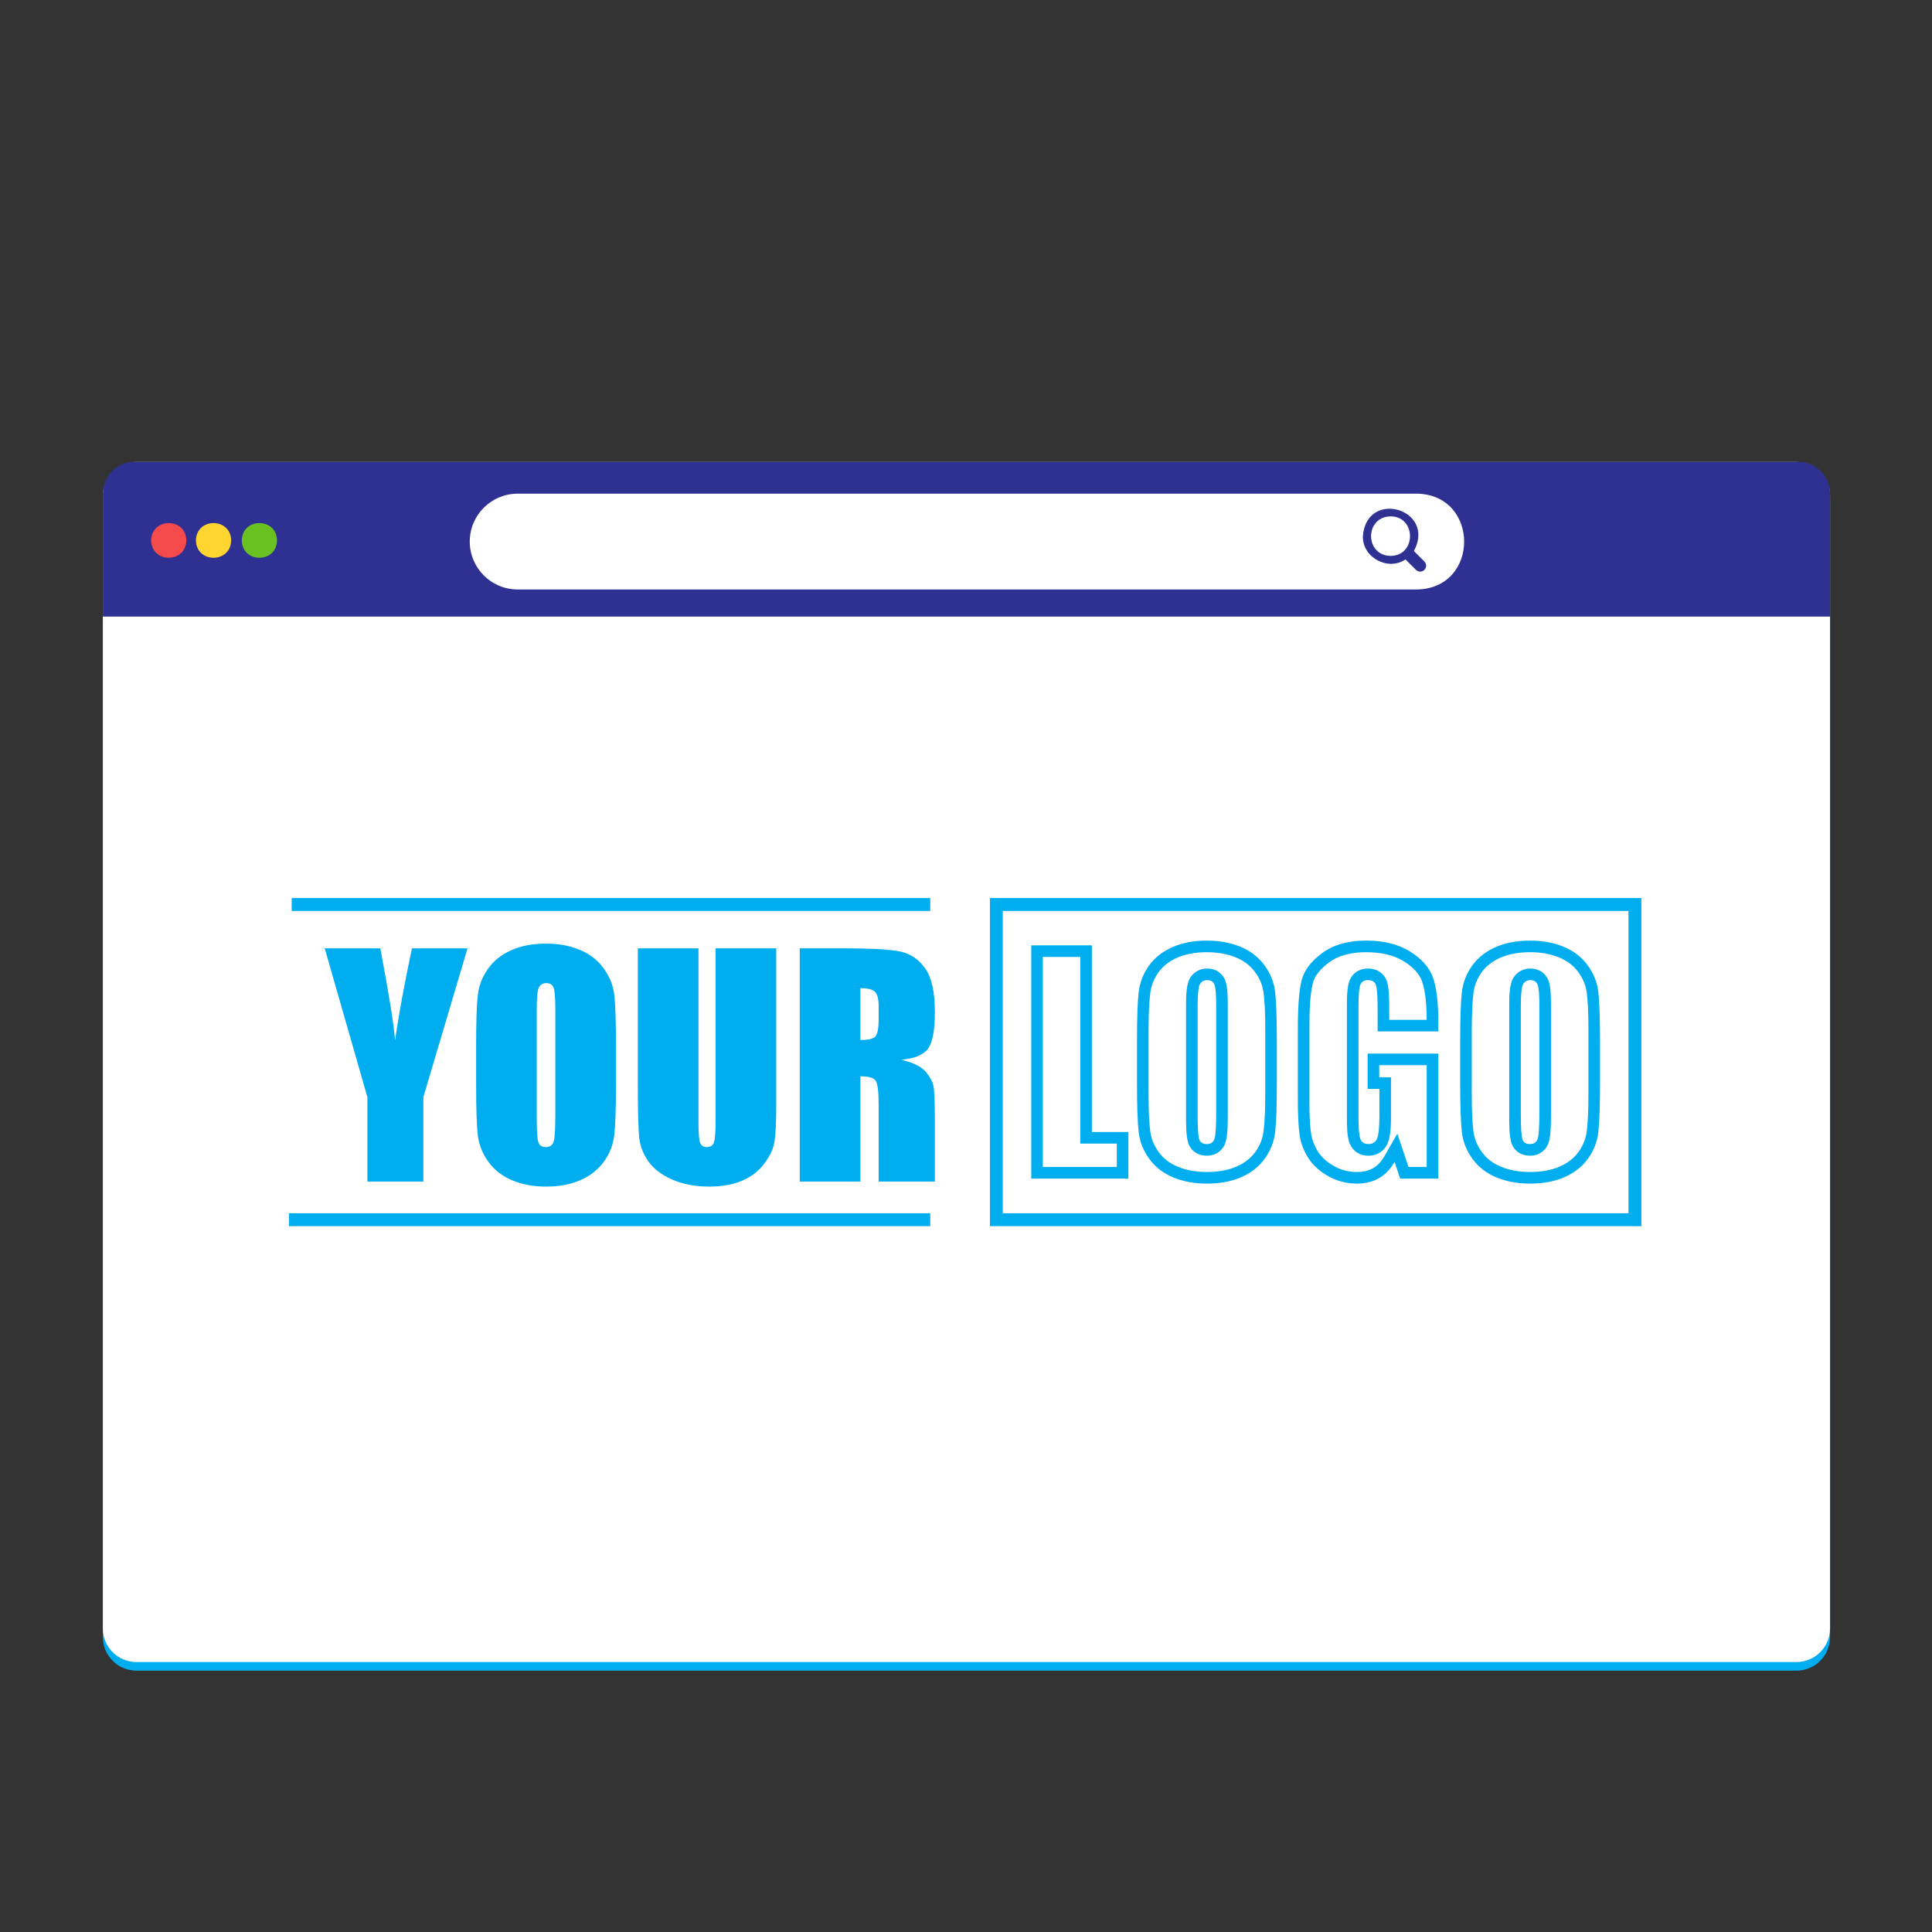 <svg xmlns="http://www.w3.org/2000/svg" xmlns:xlink="http://www.w3.org/1999/xlink" width="500" zoomAndPan="magnify" viewBox="0 0 375 375" height="500" preserveAspectRatio="xMidYMid meet" version="1.0"><rect x="0" y="0" width="375" height="375" fill="#333333" stroke="none"/><defs><clipPath id="2c72b0b5bb"><path d="M 19.961 91.176 L 355.211 91.176 L 355.211 324.426 L 19.961 324.426 Z M 19.961 91.176 " clip-rule="nonzero"/></clipPath><clipPath id="712aeeeac0"><path d="M 19.961 91.176 L 355.211 91.176 L 355.211 122 L 19.961 122 Z M 19.961 91.176 " clip-rule="nonzero"/></clipPath><clipPath id="ffa4a10d6a"><path d="M 19.961 89.5 L 355.211 89.5 L 355.211 322.75 L 19.961 322.75 Z M 19.961 89.5 " clip-rule="nonzero"/></clipPath><clipPath id="2d286b9707"><path d="M 19.961 89.5 L 355.211 89.5 L 355.211 120 L 19.961 120 Z M 19.961 89.5 " clip-rule="nonzero"/></clipPath><clipPath id="0eae5eabc9"><path d="M 192 174.281 L 318.586 174.281 L 318.586 238 L 192 238 Z M 192 174.281 " clip-rule="nonzero"/></clipPath><clipPath id="f9ba9a4cc5"><path d="M 56.086 174.281 L 181 174.281 L 181 238 L 56.086 238 Z M 56.086 174.281 " clip-rule="nonzero"/></clipPath></defs><g clip-path="url(#2c72b0b5bb)"><path fill="#00aeef" d="M 348.695 324.273 L 26.48 324.273 C 22.883 324.273 19.961 321.355 19.961 317.762 L 19.961 97.855 C 19.961 94.262 22.883 91.344 26.48 91.344 L 348.695 91.344 C 352.293 91.344 355.211 94.262 355.211 97.855 L 355.211 317.762 C 355.211 321.355 352.293 324.273 348.695 324.273 " fill-opacity="1" fill-rule="nonzero"/></g><g clip-path="url(#712aeeeac0)"><path fill="#2e3192" d="M 19.961 121.359 L 19.961 97.453 C 19.961 94.07 22.707 91.328 26.09 91.328 L 349.082 91.328 C 352.469 91.328 355.211 94.07 355.211 97.453 L 355.211 121.359 " fill-opacity="1" fill-rule="nonzero"/></g><path fill="#f44a4b" d="M 36.168 106.57 C 36.094 111.059 29.414 111.059 29.336 106.57 C 29.414 102.082 36.094 102.082 36.168 106.57 " fill-opacity="1" fill-rule="nonzero"/><path fill="#ffd62f" d="M 44.867 106.57 C 44.789 111.059 38.109 111.059 38.031 106.57 C 38.109 102.082 44.793 102.082 44.867 106.57 " fill-opacity="1" fill-rule="nonzero"/><path fill="#69c222" d="M 53.77 106.57 C 53.691 111.059 47.008 111.059 46.934 106.57 C 47.012 102.082 53.691 102.082 53.77 106.57 " fill-opacity="1" fill-rule="nonzero"/><path fill="#00aeef" d="M 275.02 116.09 L 100.488 116.09 C 95.348 116.09 91.18 111.93 91.18 106.793 C 91.18 101.656 95.348 97.496 100.488 97.496 L 275.02 97.496 C 287.195 97.688 287.297 115.879 275.02 116.09 " fill-opacity="1" fill-rule="nonzero"/><path fill="#2e3192" d="M 269.914 101.898 C 264.863 101.988 264.867 109.488 269.914 109.574 C 274.938 109.555 274.934 101.922 269.914 101.898 Z M 276.469 112.289 C 276.016 112.738 275.289 112.738 274.84 112.289 L 272.805 110.258 C 269.414 112.574 264.414 109.887 264.535 105.738 C 265.254 96.5 278.828 100.488 274.434 108.629 L 276.469 110.66 C 276.918 111.109 276.918 111.84 276.469 112.289 " fill-opacity="1" fill-rule="nonzero"/><g clip-path="url(#ffa4a10d6a)"><path fill="#ffffff" d="M 348.695 322.598 L 26.48 322.598 C 22.883 322.598 19.961 319.684 19.961 316.086 L 19.961 96.18 C 19.961 92.586 22.883 89.668 26.48 89.668 L 348.695 89.668 C 352.293 89.668 355.211 92.586 355.211 96.18 L 355.211 316.086 C 355.211 319.684 352.293 322.598 348.695 322.598 " fill-opacity="1" fill-rule="nonzero"/></g><g clip-path="url(#2d286b9707)"><path fill="#2e3192" d="M 19.961 119.684 L 19.961 95.777 C 19.961 92.395 22.707 89.652 26.09 89.652 L 349.082 89.652 C 352.469 89.652 355.211 92.395 355.211 95.777 L 355.211 119.684 " fill-opacity="1" fill-rule="nonzero"/></g><path fill="#f44a4b" d="M 36.168 104.895 C 36.094 109.383 29.414 109.383 29.336 104.895 C 29.414 100.406 36.094 100.406 36.168 104.895 " fill-opacity="1" fill-rule="nonzero"/><path fill="#ffd62f" d="M 44.867 104.895 C 44.789 109.383 38.109 109.383 38.031 104.895 C 38.109 100.406 44.793 100.406 44.867 104.895 " fill-opacity="1" fill-rule="nonzero"/><path fill="#69c222" d="M 53.77 104.895 C 53.691 109.383 47.008 109.383 46.934 104.895 C 47.012 100.406 53.691 100.406 53.77 104.895 " fill-opacity="1" fill-rule="nonzero"/><path fill="#ffffff" d="M 275.02 114.418 L 100.488 114.418 C 95.348 114.418 91.18 110.254 91.18 105.117 C 91.18 99.98 95.348 95.82 100.488 95.82 L 275.02 95.82 C 287.195 96.012 287.297 114.203 275.02 114.418 " fill-opacity="1" fill-rule="nonzero"/><path fill="#2e3192" d="M 269.914 100.227 C 264.863 100.312 264.867 107.816 269.914 107.898 C 274.938 107.879 274.934 100.246 269.914 100.227 Z M 276.469 110.613 C 276.016 111.062 275.289 111.062 274.84 110.613 L 272.805 108.582 C 269.414 110.902 264.414 108.211 264.535 104.062 C 265.254 94.824 278.828 98.812 274.434 106.953 L 276.469 108.984 C 276.918 109.434 276.918 110.164 276.469 110.613 " fill-opacity="1" fill-rule="nonzero"/><path fill="#00aeef" d="M 90.746 184.066 L 82.172 212.957 L 82.172 229.344 L 71.312 229.344 L 71.312 212.957 L 63.027 184.066 L 73.82 184.066 C 75.488 192.93 76.449 198.883 76.688 201.938 C 77.363 197.109 78.449 191.156 79.965 184.066 Z M 119.559 210.609 C 119.559 215.16 119.453 218.375 119.234 220.262 C 119.027 222.16 118.359 223.887 117.234 225.453 C 116.109 227.016 114.586 228.219 112.672 229.059 C 110.758 229.898 108.527 230.32 105.984 230.32 C 103.566 230.32 101.402 229.918 99.48 229.125 C 97.555 228.332 96.004 227.152 94.844 225.566 C 93.672 223.984 92.977 222.258 92.746 220.398 C 92.527 218.527 92.414 215.266 92.414 210.609 L 92.414 202.863 C 92.414 198.309 92.516 195.098 92.738 193.207 C 92.945 191.309 93.613 189.582 94.738 188.016 C 95.859 186.453 97.387 185.25 99.301 184.41 C 101.215 183.57 103.441 183.152 105.984 183.152 C 108.406 183.152 110.566 183.551 112.492 184.344 C 114.414 185.137 115.969 186.32 117.129 187.902 C 118.301 189.484 118.996 191.211 119.227 193.074 C 119.445 194.945 119.559 198.207 119.559 202.863 Z M 107.785 195.734 C 107.785 193.637 107.672 192.289 107.441 191.699 C 107.215 191.117 106.746 190.82 106.043 190.82 C 105.441 190.82 104.984 191.059 104.66 191.535 C 104.348 192.004 104.184 193.406 104.184 195.734 L 104.184 216.867 C 104.184 219.492 104.289 221.113 104.5 221.723 C 104.707 222.344 105.195 222.648 105.957 222.648 C 106.738 222.648 107.242 222.293 107.461 221.59 C 107.68 220.883 107.785 219.195 107.785 216.531 Z M 150.668 184.066 L 150.668 214.34 C 150.668 217.773 150.551 220.188 150.332 221.57 C 150.105 222.965 149.449 224.395 148.352 225.855 C 147.258 227.324 145.809 228.43 144.02 229.184 C 142.219 229.938 140.105 230.32 137.664 230.32 C 134.969 230.32 132.59 229.871 130.531 228.973 C 128.465 228.078 126.922 226.914 125.902 225.48 C 124.875 224.039 124.273 222.523 124.082 220.93 C 123.902 219.34 123.809 215.98 123.809 210.875 L 123.809 184.066 L 135.578 184.066 L 135.578 218.031 C 135.578 220.008 135.684 221.273 135.895 221.816 C 136.102 222.371 136.531 222.648 137.172 222.648 C 137.895 222.648 138.371 222.344 138.578 221.742 C 138.789 221.133 138.895 219.699 138.895 217.449 L 138.895 184.066 Z M 155.23 184.066 L 163.543 184.066 C 169.086 184.066 172.84 184.277 174.801 184.707 C 176.766 185.137 178.363 186.234 179.602 187.996 C 180.84 189.754 181.461 192.566 181.461 196.422 C 181.461 199.941 181.023 202.309 180.145 203.52 C 179.277 204.73 177.555 205.457 174.984 205.695 C 177.309 206.277 178.879 207.051 179.68 208.023 C 180.48 208.988 180.977 209.883 181.164 210.695 C 181.363 211.504 181.461 213.738 181.461 217.391 L 181.461 229.344 L 170.543 229.344 L 170.543 214.281 C 170.543 211.859 170.355 210.359 169.973 209.777 C 169.602 209.195 168.613 208.91 167 208.91 L 167 229.344 L 155.23 229.344 Z M 167 191.797 L 167 201.867 C 168.316 201.867 169.23 201.688 169.754 201.324 C 170.277 200.965 170.547 199.781 170.547 197.785 L 170.547 195.297 C 170.547 193.855 170.289 192.91 169.781 192.461 C 169.277 192.016 168.344 191.797 167 191.797 Z M 167 191.797 " fill-opacity="1" fill-rule="nonzero"/><path fill="#00aeef" d="M 211.934 183.488 L 211.934 219.719 L 219.02 219.719 L 219.02 228.766 L 200.164 228.766 L 200.164 183.488 Z M 209.684 185.742 L 202.414 185.742 L 202.414 226.512 L 216.77 226.512 L 216.77 221.973 L 209.684 221.973 Z M 245.582 210.027 L 245.582 202.281 C 245.582 199.234 245.629 195.781 245.266 192.762 C 245.086 191.242 244.5 189.887 243.594 188.66 C 242.641 187.367 241.395 186.457 239.914 185.848 C 238.117 185.109 236.195 184.824 234.262 184.824 C 232.297 184.824 230.289 185.102 228.477 185.895 C 227.02 186.535 225.773 187.453 224.84 188.754 C 223.945 189.996 223.422 191.359 223.25 192.883 C 222.91 195.891 222.938 199.254 222.938 202.281 L 222.938 210.027 C 222.938 213.07 222.895 216.527 223.258 219.547 C 223.438 221.066 224.023 222.422 224.93 223.648 C 225.879 224.941 227.129 225.852 228.613 226.461 C 230.406 227.199 232.328 227.484 234.262 227.484 C 236.227 227.484 238.234 227.207 240.043 226.414 C 241.504 225.773 242.75 224.855 243.684 223.555 C 244.578 222.312 245.102 220.949 245.273 219.43 C 245.613 216.418 245.582 213.059 245.582 210.027 Z M 238.312 195.152 L 238.312 215.953 C 238.312 217.52 238.348 220.191 237.887 221.68 C 237.363 223.355 235.973 224.32 234.234 224.32 C 232.578 224.32 231.188 223.469 230.645 221.871 C 230.172 220.48 230.211 217.762 230.211 216.285 L 230.211 195.152 C 230.211 193.637 230.199 190.988 231.074 189.695 C 231.82 188.586 232.984 187.988 234.316 187.988 C 235.898 187.988 237.23 188.805 237.816 190.297 C 238.312 191.578 238.312 193.781 238.312 195.152 Z M 276.918 197.949 C 276.91 195.625 276.777 192.648 276.02 190.492 C 275.426 188.797 273.992 187.539 272.508 186.609 C 270.328 185.242 267.684 184.824 265.152 184.824 C 262.625 184.824 260.016 185.289 257.945 186.824 C 256.574 187.844 255.203 189.207 254.797 190.926 C 254.172 193.547 254.16 197.133 254.16 199.82 L 254.16 213.273 C 254.16 215.422 254.164 217.824 254.473 219.953 C 254.656 221.242 255.133 222.43 255.824 223.527 C 256.586 224.738 257.688 225.637 258.926 226.332 C 260.309 227.105 261.773 227.484 263.359 227.484 C 264.461 227.484 265.57 227.293 266.535 226.73 C 267.484 226.18 268.188 225.352 268.73 224.402 L 271.223 220.039 L 273.387 226.512 L 276.918 226.512 L 276.918 206.75 L 267.707 206.75 L 267.707 209.109 L 269.992 209.109 L 269.992 216.727 C 269.992 218.238 269.953 220.434 269.371 221.844 C 268.711 223.441 267.305 224.324 265.586 224.324 C 263.953 224.324 262.594 223.48 261.977 221.945 C 261.449 220.637 261.434 218.504 261.434 217.098 L 261.434 195.383 C 261.434 193.961 261.422 191.438 262.02 190.137 C 262.668 188.73 263.98 187.988 265.512 187.988 C 267.219 187.988 268.652 188.855 269.207 190.508 C 269.684 191.926 269.648 194.59 269.648 196.09 L 269.648 197.949 Z M 308.316 210.027 L 308.316 202.281 C 308.316 199.234 308.359 195.781 307.996 192.762 C 307.816 191.242 307.23 189.887 306.328 188.66 C 305.375 187.367 304.125 186.457 302.645 185.848 C 300.848 185.109 298.926 184.824 296.992 184.824 C 295.027 184.824 293.02 185.102 291.207 185.895 C 289.75 186.535 288.504 187.453 287.57 188.754 C 286.676 189.996 286.152 191.359 285.98 192.883 C 285.641 195.891 285.672 199.254 285.672 202.281 L 285.672 210.027 C 285.672 213.07 285.625 216.527 285.988 219.547 C 286.168 221.066 286.754 222.422 287.66 223.648 C 288.613 224.941 289.859 225.852 291.344 226.461 C 293.137 227.199 295.062 227.484 296.992 227.484 C 298.957 227.484 300.965 227.207 302.777 226.414 C 304.234 225.773 305.48 224.855 306.414 223.555 C 307.309 222.312 307.832 220.949 308.004 219.43 C 308.348 216.418 308.316 213.059 308.316 210.027 Z M 301.043 195.152 L 301.043 215.953 C 301.043 217.52 301.078 220.191 300.617 221.68 C 300.098 223.355 298.703 224.32 296.965 224.32 C 295.309 224.32 293.922 223.469 293.375 221.871 C 292.902 220.48 292.941 217.762 292.941 216.285 L 292.941 195.152 C 292.941 193.637 292.93 190.988 293.805 189.695 C 294.555 188.586 295.715 187.988 297.051 187.988 C 298.629 187.988 299.961 188.805 300.547 190.297 C 301.047 191.578 301.043 193.781 301.043 195.152 Z M 247.836 210.027 C 247.836 214.578 247.73 217.793 247.512 219.684 C 247.301 221.582 246.633 223.309 245.508 224.871 C 244.387 226.438 242.863 227.637 240.949 228.477 C 239.035 229.316 236.805 229.738 234.262 229.738 C 231.844 229.738 229.68 229.336 227.754 228.547 C 225.832 227.754 224.281 226.57 223.117 224.988 C 221.945 223.402 221.25 221.676 221.023 219.816 C 220.801 217.945 220.688 214.684 220.688 210.027 L 220.688 202.281 C 220.688 197.73 220.793 194.516 221.012 192.625 C 221.223 190.727 221.891 189 223.012 187.438 C 224.137 185.871 225.66 184.668 227.574 183.832 C 229.488 182.992 231.719 182.57 234.262 182.57 C 236.68 182.57 238.844 182.973 240.766 183.762 C 242.691 184.555 244.242 185.738 245.406 187.32 C 246.578 188.906 247.273 190.633 247.5 192.492 C 247.719 194.363 247.836 197.625 247.836 202.281 Z M 236.062 195.152 C 236.062 193.055 235.949 191.711 235.719 191.121 C 235.488 190.539 235.023 190.242 234.316 190.242 C 233.719 190.242 233.262 190.48 232.938 190.957 C 232.621 191.426 232.461 192.828 232.461 195.152 L 232.461 216.285 C 232.461 218.91 232.566 220.531 232.773 221.145 C 232.984 221.762 233.469 222.066 234.234 222.066 C 235.012 222.066 235.52 221.715 235.738 221.008 C 235.957 220.305 236.062 218.613 236.062 215.953 Z M 279.172 200.203 L 267.398 200.203 L 267.398 196.09 C 267.398 193.496 267.293 191.871 267.074 191.227 C 266.855 190.566 266.332 190.242 265.512 190.242 C 264.809 190.242 264.32 190.52 264.062 191.082 C 263.809 191.633 263.684 193.074 263.684 195.383 L 263.684 217.098 C 263.684 219.121 263.809 220.465 264.062 221.105 C 264.32 221.742 264.828 222.066 265.59 222.066 C 266.426 222.066 266.988 221.707 267.293 220.98 C 267.59 220.254 267.742 218.832 267.742 216.727 L 267.742 211.363 L 265.457 211.363 L 265.457 204.496 L 279.172 204.496 L 279.172 228.766 L 271.77 228.766 L 270.684 225.52 C 269.883 226.922 268.875 227.973 267.664 228.68 C 266.445 229.387 265.008 229.738 263.359 229.738 C 261.387 229.738 259.551 229.262 257.824 228.297 C 256.109 227.336 254.809 226.152 253.922 224.73 C 253.023 223.316 252.473 221.828 252.246 220.273 C 252.023 218.719 251.91 216.383 251.91 213.273 L 251.91 199.82 C 251.91 195.496 252.141 192.359 252.605 190.402 C 253.074 188.438 254.406 186.645 256.605 185.012 C 258.809 183.383 261.652 182.57 265.152 182.57 C 268.59 182.57 271.438 183.277 273.703 184.699 C 275.969 186.121 277.457 187.801 278.145 189.746 C 278.828 191.699 279.172 194.523 279.172 198.246 Z M 310.566 210.027 C 310.566 214.578 310.461 217.793 310.242 219.684 C 310.031 221.582 309.363 223.309 308.242 224.871 C 307.117 226.438 305.594 227.637 303.68 228.477 C 301.766 229.316 299.535 229.738 296.992 229.738 C 294.574 229.738 292.41 229.336 290.488 228.547 C 288.562 227.754 287.012 226.57 285.848 224.988 C 284.676 223.402 283.98 221.676 283.754 219.816 C 283.535 217.945 283.418 214.684 283.418 210.027 L 283.418 202.281 C 283.418 197.73 283.523 194.516 283.742 192.625 C 283.953 190.727 284.621 189 285.742 187.438 C 286.867 185.871 288.391 184.668 290.305 183.832 C 292.219 182.992 294.449 182.57 296.992 182.57 C 299.41 182.57 301.574 182.973 303.5 183.762 C 305.422 184.555 306.973 185.738 308.137 187.32 C 309.309 188.906 310.004 190.633 310.23 192.492 C 310.449 194.363 310.566 197.625 310.566 202.281 Z M 298.793 195.152 C 298.793 193.055 298.68 191.711 298.449 191.121 C 298.223 190.539 297.754 190.242 297.051 190.242 C 296.449 190.242 295.992 190.48 295.668 190.957 C 295.355 191.426 295.191 192.828 295.191 195.152 L 295.191 216.285 C 295.191 218.91 295.297 220.531 295.508 221.145 C 295.715 221.762 296.203 222.066 296.965 222.066 C 297.746 222.066 298.25 221.715 298.469 221.008 C 298.688 220.305 298.793 218.613 298.793 215.953 Z M 298.793 195.152 " fill-opacity="1" fill-rule="nonzero"/><g clip-path="url(#0eae5eabc9)"><path fill="#00aeef" d="M 192.141 174.312 L 318.586 174.312 L 318.586 237.996 L 192.141 237.996 Z M 194.641 176.816 L 316.086 176.816 L 316.086 235.488 L 194.641 235.488 Z M 194.641 176.816 " fill-opacity="1" fill-rule="evenodd"/></g><g clip-path="url(#f9ba9a4cc5)"><path fill="#00aeef" d="M 56.621 174.312 L 180.562 174.312 L 180.562 176.816 L 56.621 176.816 Z M 56.086 235.492 L 180.562 235.492 L 180.562 237.996 L 56.086 237.996 Z M 56.086 235.492 " fill-opacity="1" fill-rule="evenodd"/></g></svg>